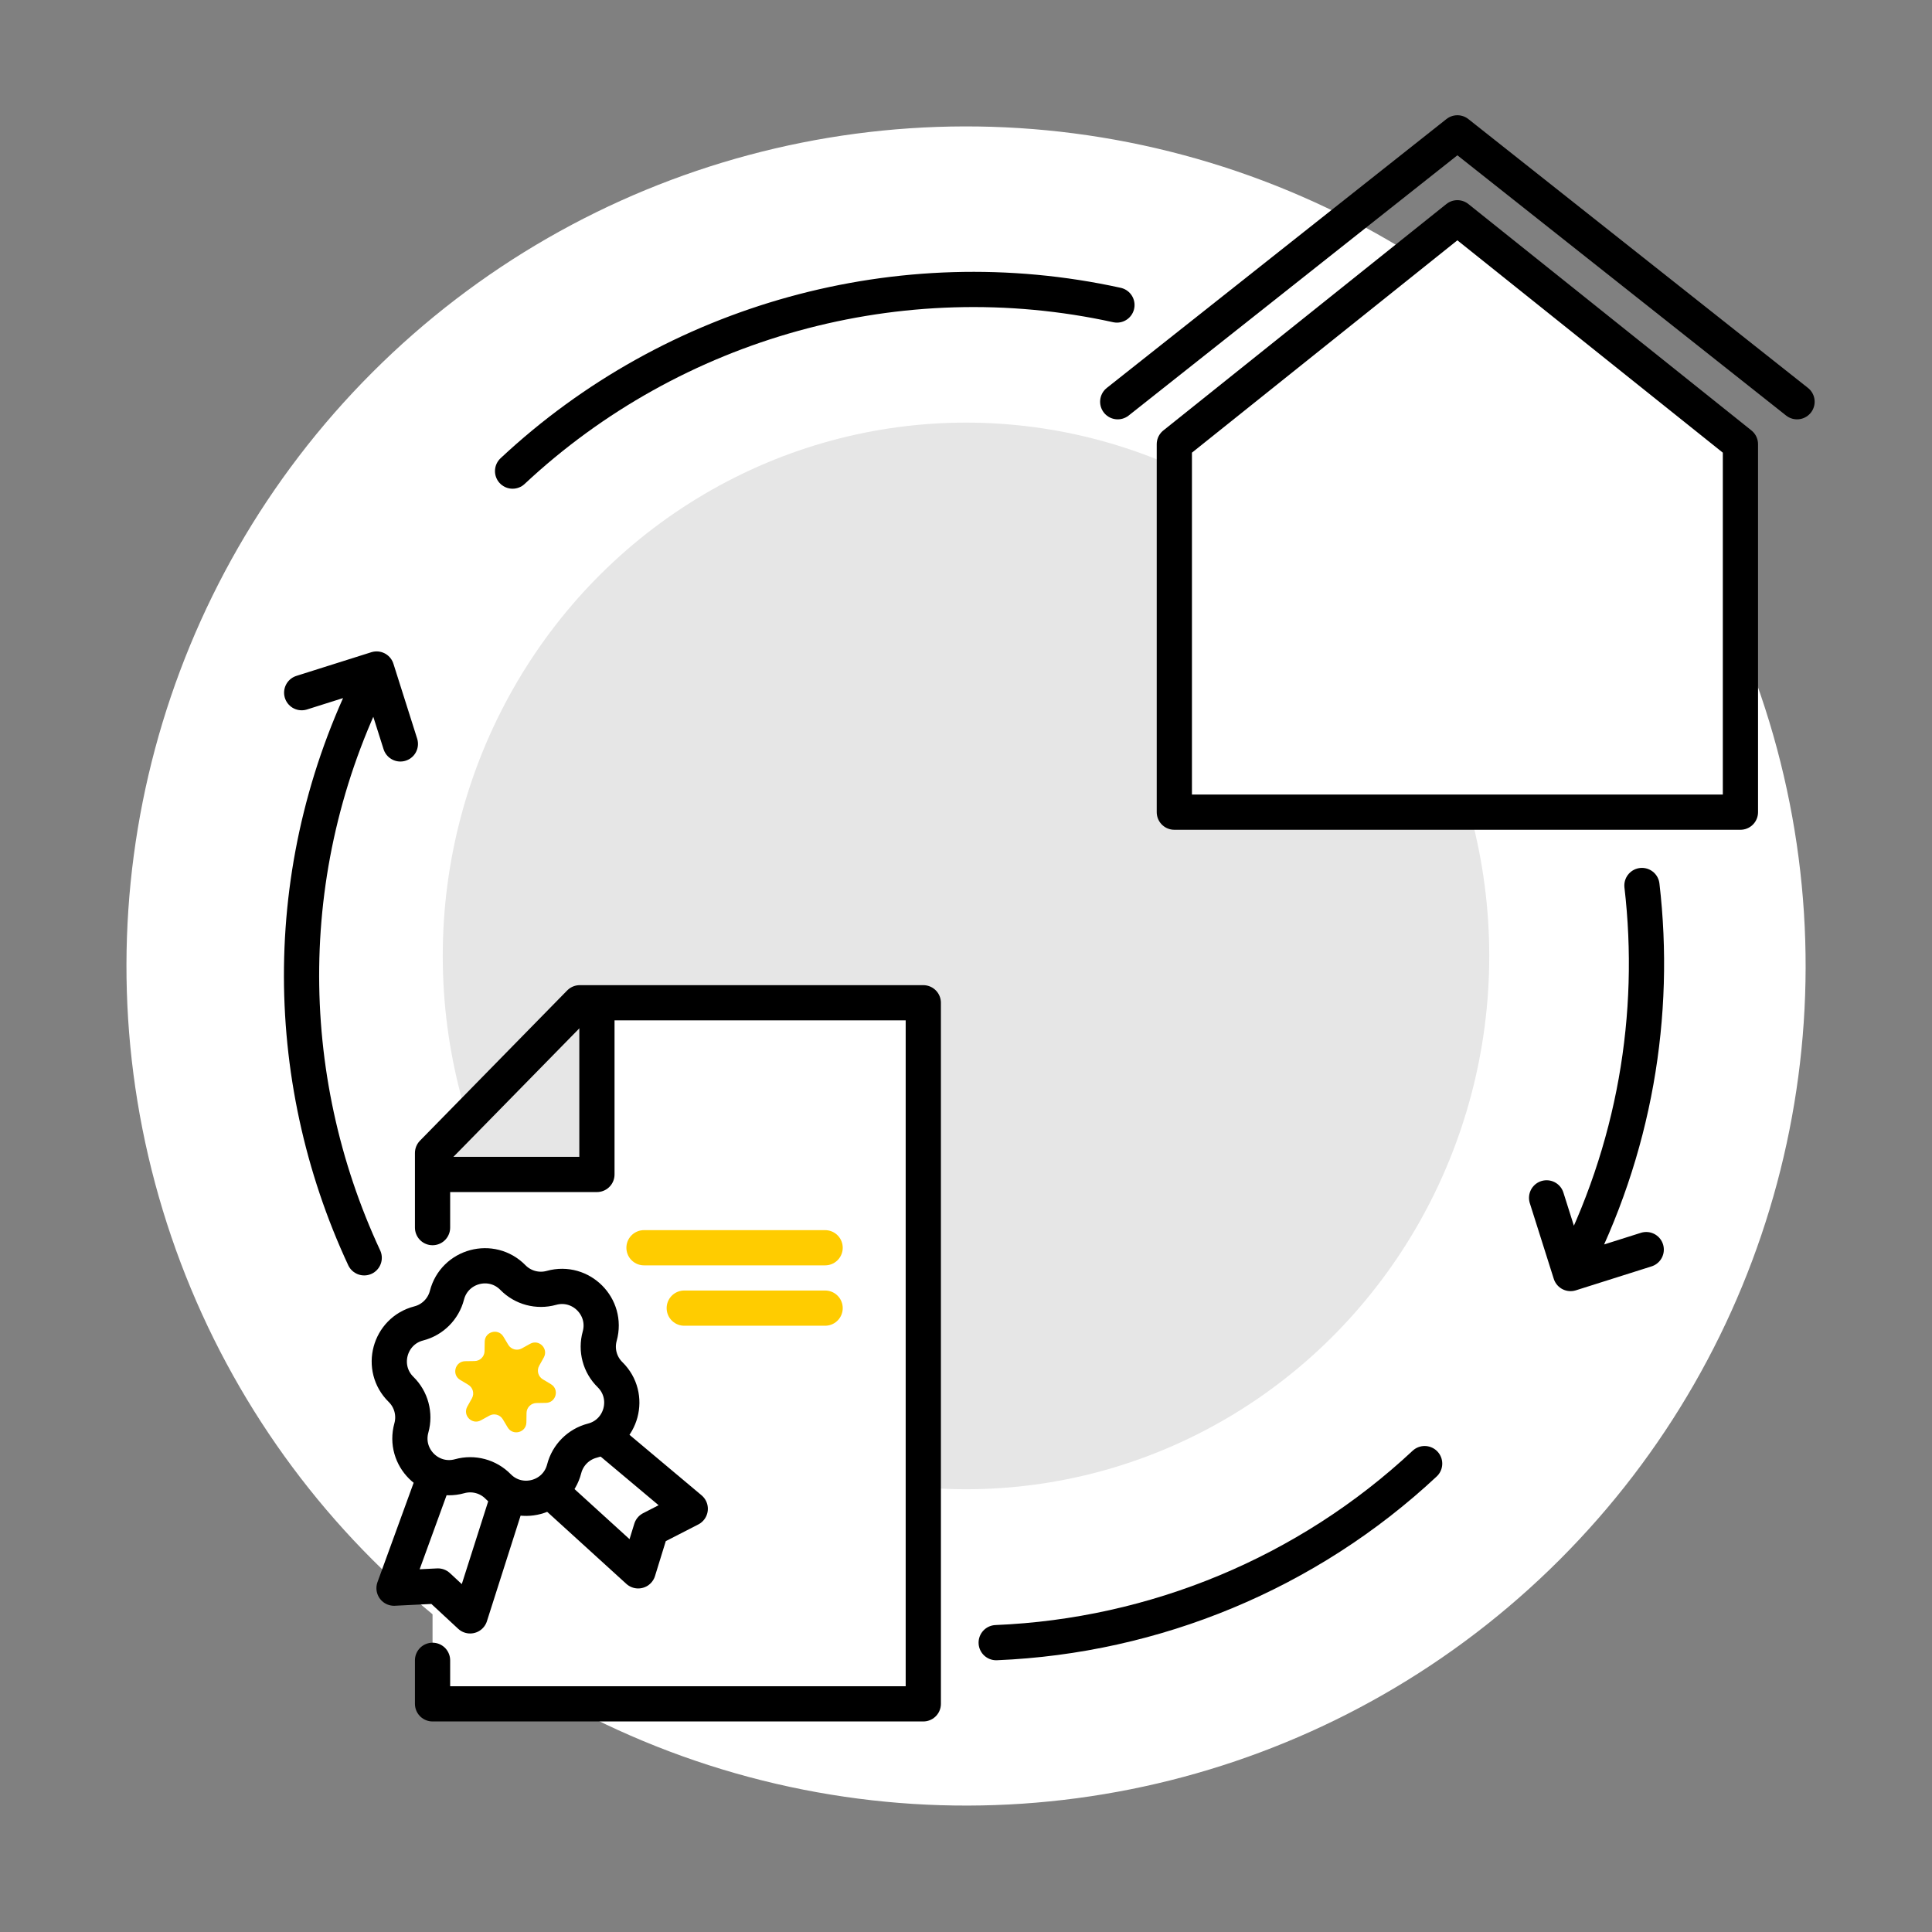 <svg width="96" height="96" viewBox="0 0 96 96" fill="none" xmlns="http://www.w3.org/2000/svg">
<rect x="0" y="0" width="96" height="96" fill="#808080" stroke="none"/>
<circle cx="41.724" cy="41.724" r="41.724" transform="matrix(-0.707 -0.707 -0.707 0.707 107 48)" fill="white"/>
<ellipse cx="26" cy="26.5" rx="26" ry="26.5" transform="matrix(1 0 0 -1 22 74)" fill="#E6E6E6"/>
<path d="M78.04 63.281L76.85 59.521M78.04 63.281L81.8 62.092M78.04 63.281C81.241 57.117 82.337 50.416 81.587 44M25.47 23.409C33.455 15.94 44.727 12.79 55.5 15.156" stroke="black" stroke-width="1.75" stroke-linecap="round" stroke-linejoin="round"/>
<path d="M18.714 33.243L19.894 36.965M18.714 33.243L14.991 34.419M18.714 33.243C13.787 42.728 13.905 53.501 18.097 62.5M70.79 72.726C64.963 78.174 57.366 81.297 49.5 81.622" stroke="black" stroke-width="1.75" stroke-linecap="round" stroke-linejoin="round"/>
<path d="M45.878 49.827H28.808L21.493 57.292V84.663H45.878V49.827Z" fill="white"/>
<path d="M29.661 49.357L21.785 58.358H29.661V49.357Z" fill="#E6E6E6"/>
<path d="M21.493 82.5V84.663H45.878V73.466V49.827H28.808L21.493 57.292V61" stroke="black" stroke-width="1.75" stroke-linecap="round" stroke-linejoin="round"/>
<path d="M21.785 58.358H29.661V49.357" stroke="black" stroke-width="1.75" stroke-linejoin="round"/>
<path d="M34 65L41 65" stroke="#FFCC00" stroke-width="1.75" stroke-linecap="round" stroke-linejoin="round"/>
<path d="M32 62L41 62" stroke="#FFCC00" stroke-width="1.75" stroke-linecap="round" stroke-linejoin="round"/>
<path d="M22.405 71.151L25.797 72.655L23.361 80.292L21.76 78.807L19.579 78.915L22.405 71.151Z" stroke="black" stroke-width="1.75" stroke-linejoin="round"/>
<path d="M27.969 69.66L25.783 72.659L31.711 78.054L32.355 75.968L34.298 74.971L27.969 69.66Z" stroke="black" stroke-width="1.75" stroke-linejoin="round"/>
<path d="M22.968 64.269C23.343 63.644 24.146 63.429 24.783 63.783C25.147 63.985 25.584 64.008 25.968 63.845C26.638 63.56 27.414 63.858 27.721 64.518C27.897 64.896 28.238 65.172 28.644 65.265C29.354 65.428 29.806 66.125 29.667 66.841C29.587 67.249 29.7 67.672 29.974 67.987C30.453 68.536 30.409 69.366 29.876 69.863C29.571 70.147 29.414 70.555 29.45 70.971C29.515 71.697 28.991 72.342 28.268 72.431C27.855 72.481 27.487 72.719 27.273 73.077C26.898 73.702 26.095 73.917 25.458 73.563C25.094 73.361 24.657 73.338 24.273 73.501C23.603 73.786 22.827 73.489 22.519 72.828C22.344 72.45 22.003 72.174 21.597 72.081C20.887 71.918 20.434 71.221 20.574 70.505C20.654 70.096 20.541 69.674 20.267 69.359C19.788 68.81 19.832 67.98 20.365 67.483C20.67 67.199 20.827 66.79 20.791 66.375C20.726 65.649 21.249 65.004 21.973 64.915C22.386 64.865 22.754 64.626 22.968 64.269Z" fill="white"/>
<path d="M22.968 64.269C23.343 63.644 24.146 63.429 24.783 63.783C25.147 63.985 25.584 64.008 25.968 63.845C26.638 63.56 27.414 63.858 27.722 64.518C27.897 64.896 28.238 65.172 28.644 65.265C29.354 65.428 29.807 66.126 29.667 66.841C29.587 67.25 29.7 67.673 29.974 67.987C30.453 68.536 30.409 69.366 29.876 69.863C29.571 70.147 29.414 70.556 29.451 70.971C29.515 71.697 28.992 72.343 28.268 72.431C27.855 72.481 27.487 72.72 27.273 73.077C26.898 73.702 26.095 73.917 25.458 73.563C25.094 73.361 24.657 73.338 24.273 73.501C23.603 73.787 22.827 73.489 22.52 72.828C22.344 72.45 22.003 72.174 21.597 72.081C20.887 71.918 20.434 71.221 20.574 70.506C20.654 70.097 20.541 69.674 20.267 69.359C19.788 68.81 19.832 67.98 20.365 67.483C20.67 67.199 20.827 66.791 20.791 66.376C20.726 65.65 21.25 65.004 21.973 64.915C22.387 64.865 22.754 64.627 22.968 64.269Z" fill="white"/>
<path d="M22.208 64.36C22.586 62.891 24.424 62.399 25.486 63.481C25.983 63.988 26.716 64.184 27.399 63.994C28.86 63.588 30.205 64.933 29.799 66.394C29.609 67.078 29.805 67.81 30.312 68.307C31.394 69.37 30.902 71.207 29.433 71.585C28.746 71.763 28.21 72.299 28.033 72.986C27.654 74.455 25.817 74.947 24.754 73.865C24.258 73.358 23.525 73.162 22.841 73.352C21.38 73.758 20.035 72.413 20.441 70.952C20.631 70.269 20.435 69.536 19.929 69.039C18.846 67.977 19.338 66.139 20.807 65.76C21.494 65.583 22.03 65.047 22.208 64.36Z" fill="white" stroke="black" stroke-width="1.75"/>
<path d="M24.085 66.666C24.093 66.163 24.755 65.986 25.014 66.417L25.256 66.822C25.395 67.053 25.692 67.133 25.928 67.002L26.341 66.773C26.78 66.528 27.265 67.013 27.021 67.453L26.791 67.865C26.66 68.101 26.74 68.398 26.971 68.537L27.376 68.78C27.808 69.038 27.63 69.7 27.127 69.708L26.655 69.716C26.386 69.72 26.168 69.938 26.163 70.208L26.156 70.68C26.148 71.183 25.486 71.36 25.227 70.929L24.985 70.524C24.846 70.292 24.548 70.213 24.313 70.344L23.9 70.573C23.46 70.818 22.976 70.333 23.22 69.893L23.45 69.481C23.581 69.245 23.501 68.948 23.269 68.809L22.865 68.566C22.433 68.308 22.61 67.646 23.113 67.637L23.585 67.63C23.855 67.625 24.073 67.408 24.077 67.138L24.085 66.666Z" fill="#FFCC00"/>
<path d="M86.481 22.072V40.356H58.352V22.072L72.416 10.821L86.481 22.072Z" fill="white"/>
<path d="M86.481 22.072V40.356H58.352V22.072L72.416 10.821L86.481 22.072Z" stroke="black" stroke-width="1.75" stroke-linecap="round" stroke-linejoin="round"/>
<path d="M55.539 19.962L72.417 6.601L89.294 19.962" stroke="black" stroke-width="1.75" stroke-linecap="round" stroke-linejoin="round"/>
</svg>
